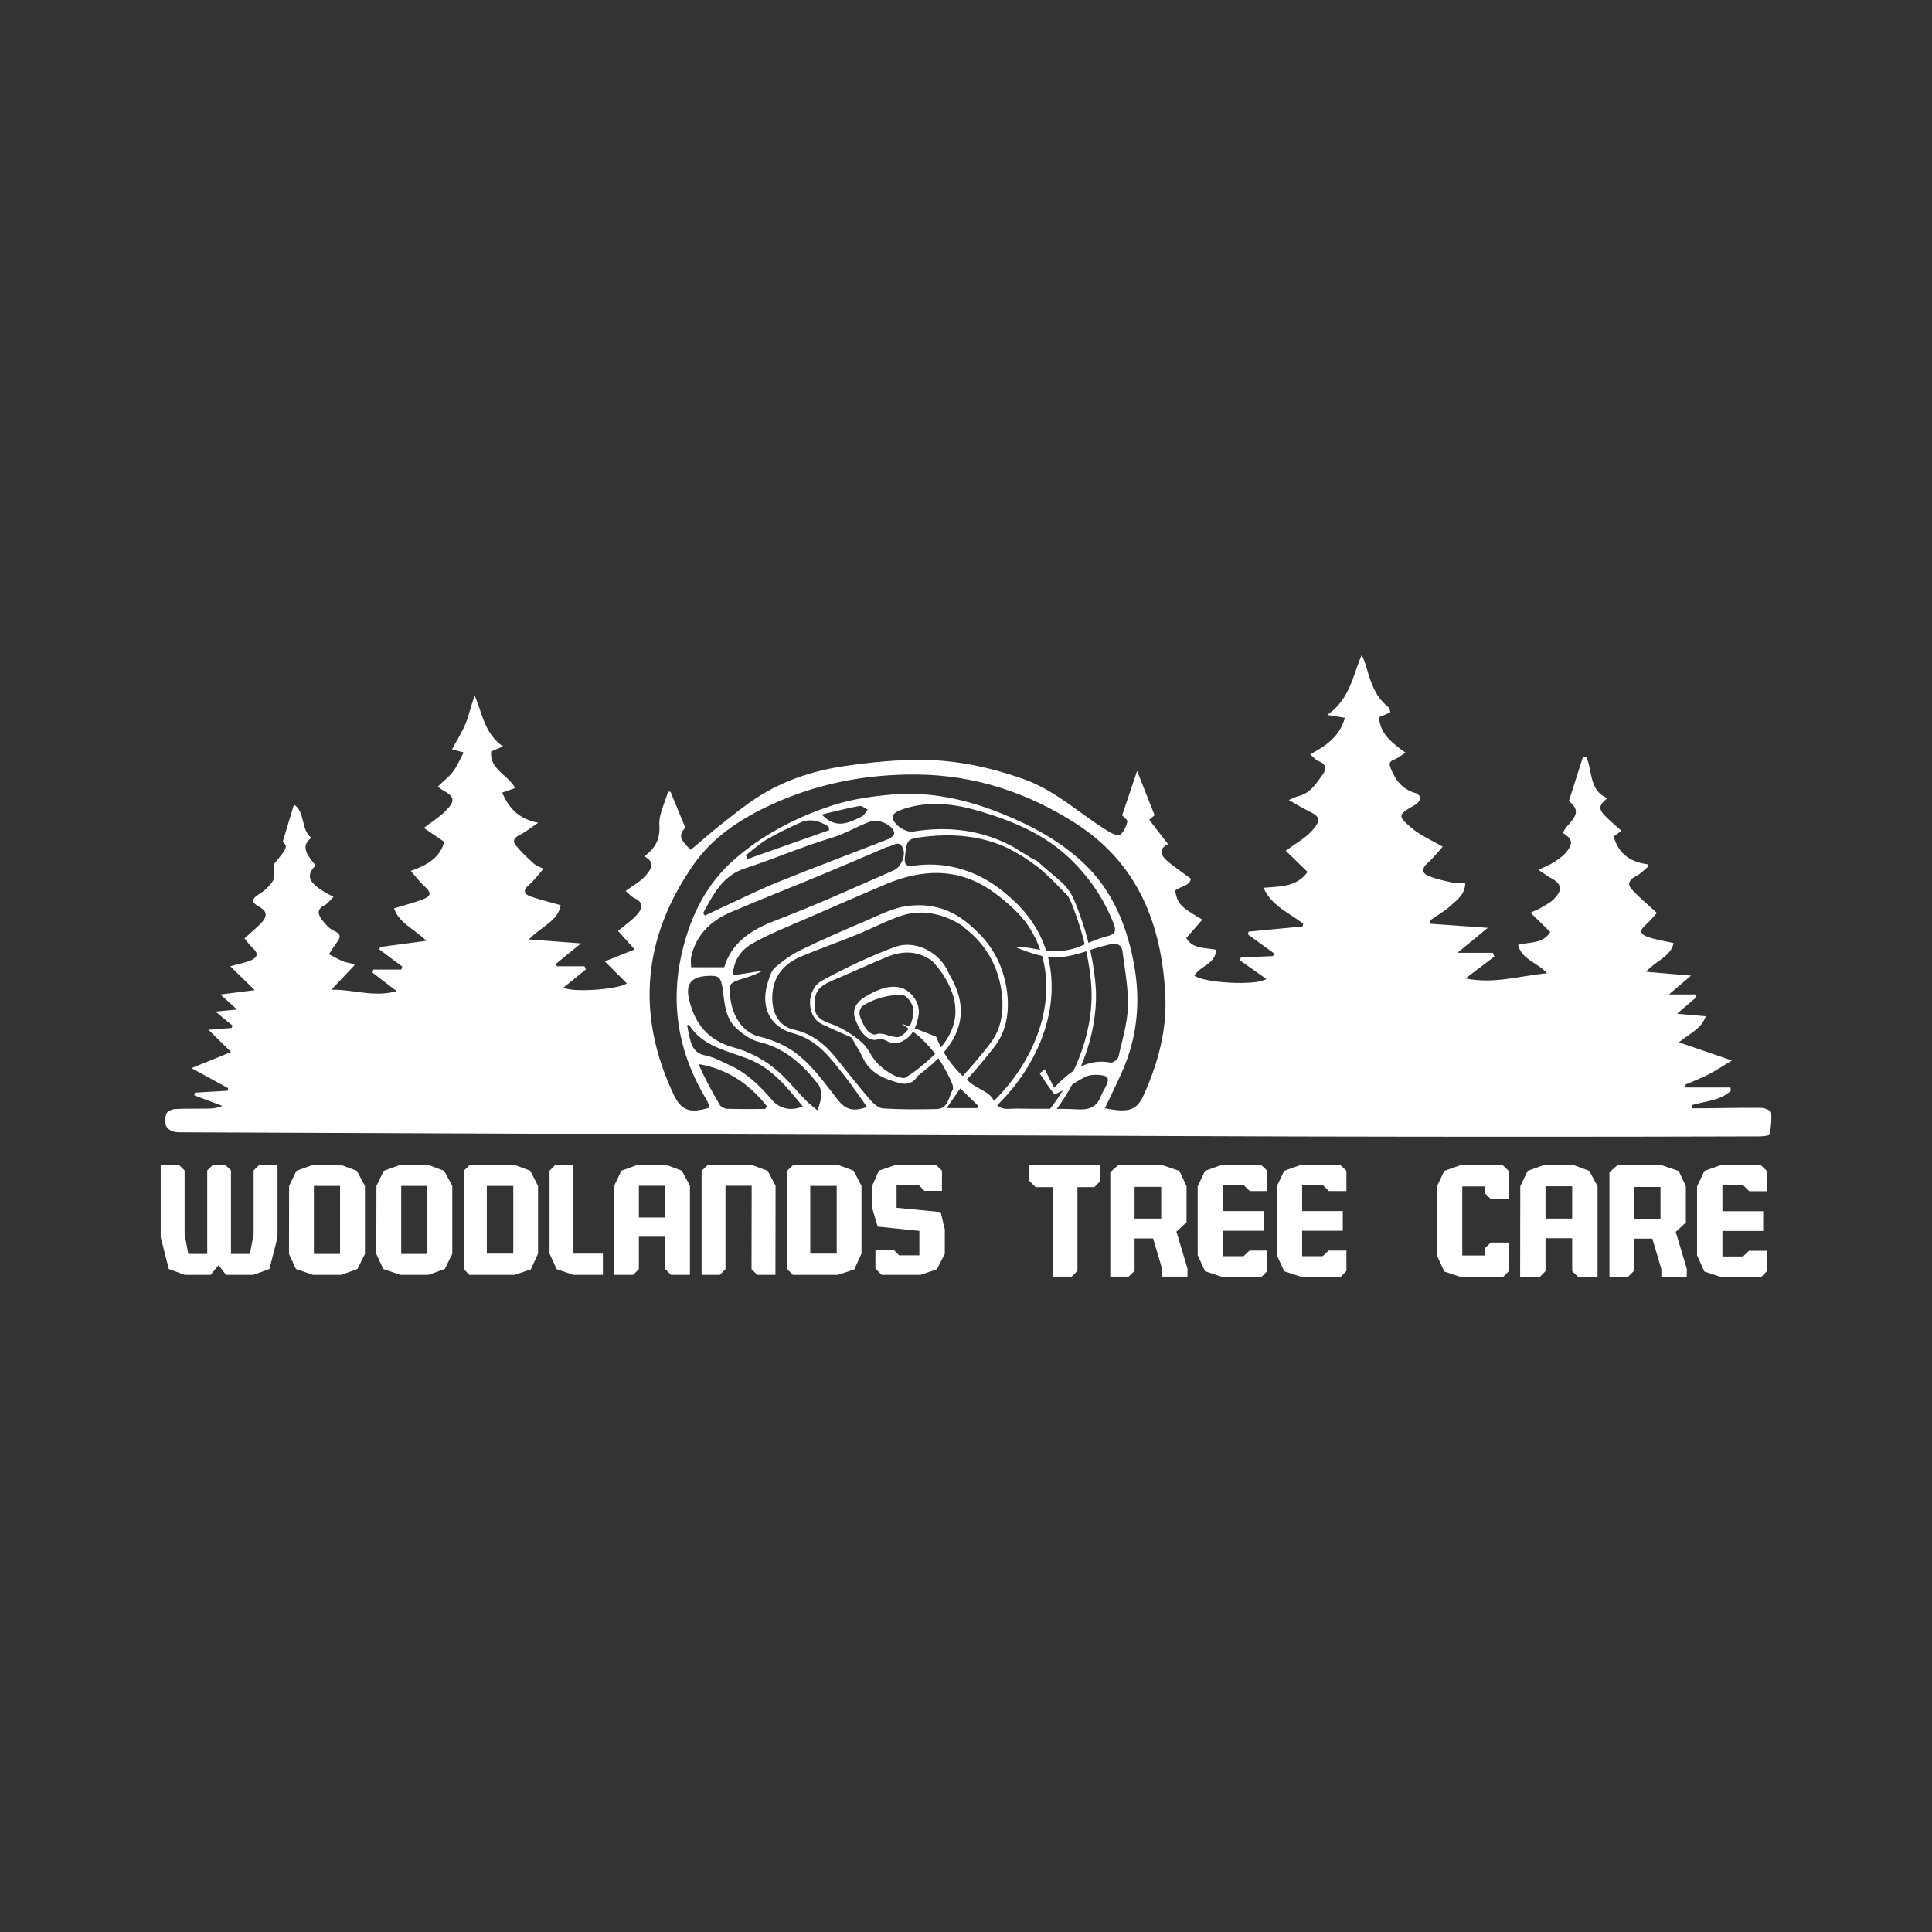 <?xml version="1.0" encoding="UTF-8"?><svg id="a" xmlns="http://www.w3.org/2000/svg" viewBox="0 0 1080 1080"><rect x="0" y="0" width="1080" height="1080" fill="#333333" stroke="none"/><defs><style>.b{fill:#fff;stroke-width:0px;}.c{fill:none;stroke:#fff;stroke-linecap:round;stroke-linejoin:round;stroke-width:3px;}</style></defs><path class="b" d="m652.88,471.88c-5.09,2.53-4.1,6.04-1.11,8.75,4.04,3.67,8.71,6.66,13.91,10.55-.47,4.1-5.67,4.21-8.78,6.63,1.4,7.52,2.51,8.76,15.21,16.28-2.92,3.35-5.73,6.56-8.98,10.3,3.48,6.14,10.64,5.31,16.69,6.52-.29,8.08-9.03,8.98-12.16,14.48,5.46,4.12,34.82,5.78,40.26,1.85-5.05-3.55-9.9-6.97-14.76-10.39.15-.52.29-1.05.44-1.57,6.01-.28,12.01-.55,18.02-.83.2-.49.4-.99.6-1.48-4.87-3.53-9.75-7.07-14.62-10.6.11-.52.21-1.04.32-1.57,10.08-.97,20.17-1.94,30.25-2.9.11-.5.22-1,.32-1.5-7.54-6.06-17.45-9.63-22.2-20.12,9.3-.79,18.63-.36,24.65-8.85-4.31-4.18-8.4-8.16-12.2-11.85,5.72-4.25,10.92-6.99,14.58-11.1,5.54-6.21,4.69-8.04-2.39-11.39-3.19-1.5-6.16-3.45-10.47-5.9,2.68-1.11,3.88-1.82,5.16-2.11,6.83-1.55,10.21-7.14,13.83-12.2,2.07-2.89,1.93-5.87-2.27-7.35-1.66-.58-2.9-2.26-4.86-3.89,9.28-4.77,16.64-10.2,19.48-20.39-3.31-.54-5.72-.94-9.86-1.62,12.66-8.72,14.12-21.61,19.27-33.53.67,1.64,1.49,3.22,2,4.92,2.64,8.89,4.89,17.96,12.7,24.04.79.62,1.37,3,1.24,3.07-1.68.95-3.52,1.63-6.24,2.77.4,9.16,7.07,14.32,14.78,19.81-2.49,1.58-4.29,3.14-6.36,3.92-2.94,1.11-2.91,2.34-1.87,4.97,2.67,6.78,6.72,11.82,14.06,13.82,1.08.29,2.64,1.93,2.48,2.69-.28,1.35-1.45,2.97-2.69,3.67-10.12,5.72-10.45,6.17-1.56,13.58,4.57,3.81,10.32,6.22,16.74,9.95-2.67,2.93-5.2,6.23-8.25,8.93-3.54,3.12-3.7,5.85.45,7.5,4.45,1.78,9.28,2.76,14.01,3.81,1.88.42,3.95.07,6.39.07-.07,6.31-4.53,9.35-8.01,12.55-3.54,3.26-7.86,5.67-11.84,8.45l.4,1.79c10.05.71,20.1,1.42,32.05,2.26-6.02,4.95-10.88,8.94-17,13.96h19.83c.28.69.55,1.39.83,2.08-4.92,3.74-9.85,7.49-16.12,12.25,16,3.26,30.08-1.46,45.59-2.91-5.65-6.24-14.12-7.57-16.22-15.86,6.43-1.82,13.82-.35,17.99-7.17-3.59-3.52-6.99-6.85-11.03-10.81,2.57-1.2,4.27-1.82,5.79-2.73,2.53-1.52,5.32-2.88,7.34-4.95,4.98-5.09,4.34-8.43-1.58-11.62-2.08-1.12-3.96-2.58-7.11-4.66,3.75-1.8,6.14-2.69,8.26-4.04,2.47-1.58,5.06-3.24,6.93-5.43,4.44-5.21,3.96-7.67-1.45-11.11,1.75-5.75,12.97-10.33,3.27-17.86,2.52-7.92,5.16-16.19,7.79-24.47.69-.01,1.37-.03,2.06-.04,3.35,7.96,1.5,18.81,11.68,22.89-4.86,3.79-5.14,6.04-1.2,10.01,2.78,2.79,5.82,5.32,9.05,8.23-1.29.94-2.7,1.97-4.34,3.17,2.57,9.43,9.07,14.29,18.88,15.52.05.5.11,1.01.16,1.51-2.12,1.73-4.04,3.91-6.42,5.08-3.64,1.79-5.32,4.29-2.66,7.27,4.05,4.52,8.82,8.39,14.19,13.37-1.33,1.44-3.42,4.11-5.92,6.32-3.74,3.31-3.89,5.35.68,7.03,4.5,1.66,9.41,2.29,14.62,3.49-1.67,7.56-9.65,9.66-15.44,16.03,8.76.75,16.33,1.4,25.18,2.16-4.34,3.69-7.91,6.73-12.37,10.52h14.6c.23.52.46,1.04.69,1.57-3.18,2.72-6.35,5.44-10.75,9.2,5.99.54,10.75.97,16,1.44-2.32,6.85-8.6,9.44-14.97,14.54,10.29,3.53,19.33,6.62,29.66,10.16-4.83,2.9-8.87,5.61-13.16,7.83-4.14,2.14-8.54,3.78-12.82,5.63.04.55.07,1.1.11,1.65h25.05c.05.61.1,1.22.15,1.84-6.02,5.72-14.4,5.69-21.8,8.03.05.59.1,1.18.14,1.77,2.01,0,4.02.02,6.03,0,10.84-.12,21.69-.38,32.53-.25,2.01.02,5.53,1.42,5.65,2.55.42,4.05-.07,8.3-.87,12.36-.13.63-3.67,1-5.61,1.01-39.89.11-79.78.2-119.67.2-46.13,0-92.27-.03-138.4-.15-48.69-.12-97.37-.37-146.06-.54-62.86-.21-125.72-.36-188.58-.6-96.86-.37-193.72-.79-290.58-1.18-6.64-.03-9.63-4.09-7.2-10.54.47-1.24,3.11-2.37,4.77-2.46,6.25-.31,12.5-.12,18.75-.23,2.49-.04,4.99-.36,7.67-1.54-5.21-1.96-10.42-3.92-15.63-5.88.09-.5.19-1,.28-1.5,6.15-.36,12.3-.73,18.44-1.09l.17-1.41c-6.49-3.55-12.97-7.1-20.5-11.22,8.16-3.31,14.88-6.04,22.16-9-4.44-4.35-8.12-7.97-12.69-12.45,5.47-.41,9.2-.69,12.93-.97.2-.44.41-.87.61-1.31-2.85-2.33-5.7-4.67-9.61-7.87,4.39-.42,7.51-.72,12.09-1.16-3.37-3.04-5.87-5.3-9.3-8.39,6.81-.87,12.33-1.57,19.14-2.44-4.95-4.86-8.99-8.81-13.64-13.38,4.69-1.28,8.1-1.86,11.26-3.15,3.71-1.52,4.86-3.84,1.36-6.96-1.95-1.74-3.43-3.98-4.66-5.44,3.74-3.46,7.23-6.18,10.08-9.45,2.59-2.98,2.43-5.8-1.51-8-5.24-2.92-4.87-4.49.14-7.66,2.87-1.81,5.64-4.43,7.33-7.32,1.16-1.98.39-5.05.53-9.25,7.51-9.09,7.61-9.42,4.83-12.43,2.21-7.36,4.16-13.82,6.22-20.68,6.36,3.92,3.74,13.79,9.66,18.56-4.89,4.08-4.24,7.59,2.51,15.48-5.19,5.11-5.79,9.77,9.96,17.49-1.81,1.77-3.17,3.88-5.07,4.79-4.3,2.07-3.64,4.97-1.69,7.62,1.88,2.56,4.16,5.35,6.96,6.58,4.46,1.96,3.64,4.01,1.32,7.03-1.49,1.94-2.73,4.07-4.08,6.11,2.83,1.43,5.58,3.03,8.52,4.2,1.41.56,3.17.32,5.88,1.82-3.9,4.13-7.8,8.26-13.07,13.83,12.57-.3,23.42,4.39,36.57.78-5.28-4.04-9.41-7.2-13.54-10.36.15-.57.29-1.14.44-1.71h15.72c.15-.56.3-1.13.45-1.69-4.28-3.2-8.55-6.4-12.83-9.6.15-.44.3-.88.45-1.32,8.13-1.09,16.26-2.18,25.88-3.47-6.98-6.81-15.34-9.92-18.09-18.15,5.64-1.72,10.93-3.03,16.01-4.97,4.92-1.89,4.93-3.84,1.1-7.29-2.63-2.37-4.76-5.28-7.75-8.66,9.07-3.17,16.28-7.31,18.74-16.24-4.14-2.82-7.89-5.38-11.41-7.78,4.59-3.54,8.79-6.12,12.14-9.52,5.69-5.78,5.1-8.02-2.01-11.85-.6-.32-1.11-.82-2.36-1.76,3.07-2.97,6.27-5.41,8.61-8.49,2.32-3.05,3.78-6.74,5.85-10.59-3.15-.86-4.83-1.31-6.48-1.76,2.7-5.05,5.69-9.68,7.7-14.68,1.96-4.87,2.93-10.12,4.96-15.35,4.27,9.91,5.45,21.32,15.83,28.45-2.92,1.22-4.66,1.95-6.63,2.78-1.02,10.16,9.51,12.97,13.41,20.48-2.55.89-4.4,1.54-7.25,2.53,3.71,8.55,8.97,14.66,20.14,16.87-4.31,2.89-7.1,5.23-10.26,6.75-3.08,1.48-4.34,3.4-2.28,5.9,2.98,3.62,6.46,6.86,9.92,10.06,1.25,1.16,3.07,1.71,5.56,3.03-2.89,3.26-5.15,6.43-8.01,8.9-3.84,3.31-2.74,5.38,1.05,6.66,5.22,1.77,10.61,3.08,16.6,4.78-1.53,8.89-10.73,11.8-17.78,19.13,10.15.78,18.88,1.44,29.09,2.22-5.34,4.38-9.63,7.89-13.92,11.41.14.46.28.91.42,1.37h15.48c.26.59.51,1.18.77,1.77-4.16,3.38-8.32,6.75-12.43,10.08,3.7,2.91,30.18,1.34,35.32-2.3-3.97-3.96-7.96-7.94-12.33-12.3,6.36-2.52,11.13-4.4,16.75-6.63-3.98-4.41-6.8-7.54-9.33-10.35,3.98-3.36,7.8-5.92,10.75-9.24,2.94-3.31,3.52-6.91-1.63-9.15-1.86-.81-3.27-2.62-4.87-3.97,4.01-2.97,8.15-5.16,11.04-8.43,2.76-3.13,6.21-7.47-.65-10.93,6.35-4.58,8.98-9.69,8.48-17.51-.38-6.03,3.1-12.43,4.86-18.67.46.04.92.08,1.38.13,2.68,6.51,5.36,13.03,8.23,19.99-3.71,4.24-3.37,6.34,3.09,12.43,5.33-4.51,10.58-9.2,16.1-13.54,6.95-5.47,13.83-11.11,21.24-15.88,14.78-9.52,31.26-14.83,48.26-17.36,14.75-2.19,29.76-3.67,44.56-3.5,19.12.23,37.63,4.29,55.65,10.64,18.2,6.41,31.73,19.65,47.66,29.34,1.95,1.18,5.43,2.82,6.43,2.01,2.08-1.67,3.5-4.74,4.11-7.44.25-1.13-2.26-2.78-2.9-3.51,2.64-7.84,5.28-15.7,8.37-24.86,3.53,8.92,6.49,16.39,9.8,24.76.07-.06-1.09.93-3,2.56,3.38,4.38,6.73,8.72,10.46,13.54Zm-81.73,6.47c-16.86-10.59-35.63-12.95-55.34-10.48-8.95,1.12-8.82,1.54-9.94,11.1-.48,4.08.52,5.61,5.03,4.96,30.83-4.46,58.22,14.71,70.18,40.85.41.91.2,2.12.27,3.19-5.82-12.08-14.71-20.89-25.12-28.63-19.38-14.41-40.15-14.07-62.01-4.66-14,6.03-28.01,12.04-41.97,18.17-10.53,4.63-21.34,8.8-31.36,14.39-6.13,3.42-10.97,9.18-11.18,17.99,6.08-.97,11.45-1.82,16.81-2.67-4.6,2.62-9.52,3.91-14.35,5.51-1.49.49-3.78,1.75-3.9,2.8-1.43,12.3,4.82,26.3,16.93,28.77,2.66.54,5.22,1.56,7.76,2.5,16.2,6.02,25.26,19.78,35.24,32.48,4.45,5.66,8.55,7.01,16.48,4.19-4.11-5.72-7.97-11.54-12.29-17-7.89-9.99-15.16-20.44-28.83-24.13-13.44-3.62-18.65-15.02-14.3-28.66.92-2.9,1.9-6.39,4.03-8.22,4.46-3.83,9.43-7.33,14.69-9.89,11.71-5.7,23.66-10.89,35.64-15.98,7.5-3.18,15.06-7.24,22.87-8.36,21.15-3.05,36,7.33,47.13,23.85.86,1.28.97,3.08,1.43,4.64-1.7-.62-2.43-1.6-3.03-2.66-8.09-14.54-28.73-26.82-47.92-20.56-8.57,2.79-16.65,7.22-25.06,10.63-10.33,4.19-20.86,7.87-31.15,12.17-11.02,4.61-16.4,12.85-16.2,23.75.17,9.05,4.5,15.49,12.17,17.21,9.72,2.18,16.97,7.79,23.02,15.22,6.48,7.97,12.77,16.1,19.46,23.89,1.89,2.2,4.75,4.74,7.39,4.91,9.86.64,19.82.56,29.74.36,6.67-.14,6.77-6.75,9.06-10.78.88-1.54-.79-4.82-1.88-7-2.01-4.01-4.16-8.02-6.79-11.62-2.77-3.8-5.93-7.39-9.39-10.58-3.17-2.91-6.95-5.16-10.47-7.7,6.64,2.14,12.89,4.62,19.11,7.16.36.15.51.83.7,1.29,4.11,9.86,10.51,18,18.72,24.63,4.14,3.35,10.64,5.14,12.73,9.37,3.34,6.78,8.43,4.85,13.32,4.96,11.36.25,22.77-.12,34.11.44,6.17.31,10.4-1.26,12.67-7.31.58-1.55,1.46-3.01,2.26-4.48,2.99-5.56,2.26-7.19-3.88-7.5-2.32-.12-4.97.06-7.01,1.08-4.27,2.13-8.19,4.96-12.33,7.38-1.66.97-4.76,2.64-5.09,2.23-2.97-3.61-5.46-7.61-8.1-11.5l2.77-2.31c1.71,3.34,3.43,6.67,5.29,10.29,9.96-10.31,19.1-16.44,31.62-14.02,1.19.23,3.96-1.76,4.26-3.06,2.14-9.31,5.06-18.72,5.35-28.09.32-10.45-1.71-20.92-3.07-31.32-.46-3.47-3.36-4.54-6.72-3.71-3.42.84-6.83,1.74-10.17,2.86-17.19,5.76-23.97,6.55-42.74-1.19,2.72-.02,5.47-.01,8.1.49,9.16,1.75,18.26,2.96,27.45-.8,5.15-2.1,10.26-4.52,15.59-5.83,4.76-1.17,5.1-3.13,3.6-7-5.49-14.09-13.85-26.29-24.63-36.56-14.02-13.36-31.55-20.78-50.05-26.27-14.77-4.38-29.63-6.29-44.83-.57-1.62.61-4.05,2.23-4.1,3.39-.18,4.18,7.11,9.22,11.48,8.51,20.34-3.28,39.57-.77,57.28,9.27,1.47.83,2.27,2.79,3.38,4.23l.07-.05Zm46.5,141.17c13.72,2.75,17.96,1.08,21.98-8.01,7.86-17.73,12.75-35.94,11.78-55.27-2.02-40.1-15.67-73.94-50.25-96.04-26.71-17.07-56.05-26.93-88.56-27.23-29.09-.27-57.27,5.25-83.84,17.96-15.67,7.5-30.49,17.41-40.66,31.84-29.13,41.33-32.46,84.57-11.63,128.88,4.34,9.23,9.11,10.94,20.33,7.47-.62-1.49-1.06-3.03-1.85-4.34-15.75-26.12-20.9-54.26-13.13-84.77,4.84-19.01,13.22-35.95,28.55-49.43,16.07-14.14,34.58-23.56,54.34-30.15,10.93-3.64,22.68-5.31,34.13-6.29,21.3-1.81,41.52,2.77,60.99,10.59,16.99,6.82,32.93,15.47,46.13,27.99,15.98,15.15,24.04,34.88,27.98,56.49,3.72,20.4,1.93,40.46-6.71,59.93-2.98,6.71-6.25,13.3-9.58,20.36Zm-212.79-78.83c4.04-13.53,14.72-20.73,27.57-25.69,9.81-3.79,19.58-7.75,29.26-11.87,12.66-5.39,25.2-11.06,37.82-16.55,4.02-1.74,7.09-8.09,5.2-12.49-2.16-5.03-5.91-.79-8.96-.55-.52.04-1.02.43-1.53.65-11.29,4.8-22.55,9.69-33.88,14.39-17.16,7.12-34.44,13.95-51.55,21.21-11.37,4.83-19.71,12.7-22.43,25.24-.41,1.91-.02,3.97,0,5.67h18.5Zm-11.81-30.29c.32.48.65.96.97,1.43,2.12-1.01,4.24-2.04,6.38-3.02,11.48-5.27,22.8-10.97,34.49-15.71,20.62-8.36,41.48-16.1,62.19-24.23,1.21-.47,2.9-2.25,2.81-3.21-.41-4.28-8.78-8.01-13.01-6.54-7.53,2.63-14.25,6.95-22.07,9.26-16.32,4.84-32.07,11.79-48.29,17.04-12.9,4.18-17.76,14.75-23.46,24.96Zm63.96,110.29c2.16-5.92,3.17-10.96.16-14.82-8.53-10.92-18.46-20.01-32.82-23.42-4.64-1.1-9.05-4.35-12.67-7.6-6.32-5.7-6.61-14.13-7.72-22.07-.93-6.65-2.11-7.61-8.63-7.24-8.89.51-12.23,4.48-10.11,13.29,3.22,13.37,10.54,22.78,24.75,26.63,7.69,2.08,15.32,5.88,21.62,10.66,7.23,5.48,12.92,12.92,19.35,19.44,1.65,1.67,3.59,3.06,6.06,5.14Zm-72.91-47.65c.49,2.45.91,4.9,1.49,7.31,1.15,4.77,2.94,8.51,8.72,9.64,4.72.92,9.1,3.42,13.54,5.42,9.63,4.33,16.86,11.56,23.65,19.36,4.49,5.16,10.66,6.49,17.26,3.69-8.64-10.41-16.86-20.94-29.63-26.17-12.24-5.02-26.18-6.97-33.97-19.41-.04-.06-.35.05-1.06.17Zm43.69,46.88c.28-.55.55-1.1.83-1.65-9.63-12.15-21.74-20.67-38.14-23.48,3.47,7.99,7.54,15.51,11.89,22.85.69,1.17,2.65,2.14,4.09,2.18,7.1.22,14.21.1,21.32.1Zm35.73-155.86c-.09-.66-.18-1.32-.27-1.98-4.75-2.91-9.9-4.86-15.68-2.31-6.45,2.84-12.84,5.94-18.93,9.5-4.18,2.44-7.83,5.85-11.71,8.83.32.7.64,1.39.96,2.09,15.21-5.37,30.42-10.74,45.64-16.12Zm-4.14-8.76c7.97,8.59,15.3,4.57,22.47,1.06,1.34-.65,2.12-2.49,3.16-3.78-1.54-.73-3.21-2.31-4.6-2.06-6.77,1.26-13.47,3.01-21.03,4.78Zm69.8,164.12h17.14c.18-.41.36-.82.54-1.22-3.23-3.14-6.45-6.27-10.07-9.79-2.61,3.78-4.73,6.83-7.61,11.01Z"/><path class="b" d="m475.92,579.94c-5.54-2.49-11.13-4.88-16.59-7.51-8.64-4.15-8.89-19.4.37-24.38,13.07-7.04,26.57-13.54,40.44-18.65,13.96-5.14,30.64,6.39,31.81,21.24-2.18-7.04-7.03-11.39-13.12-14.93-7.65-4.46-15.34-3.95-23.22-.69-9.94,4.11-19.72,8.64-29.63,12.82-8.47,3.57-10.73,6.44-10.61,14.27.03,2.15.38,3.76,1.19,5.09,2.07,3.37,5.73,4.27,9.66,5.76,0,0,6.13,2.33,13.34,7.9,7.83,6.06,5.99,9.65,13.4,15.8,7.41,6.15,15.34,7.62,15.22,7.96-.08.22-3.33-.58-17.35-5.12-4.97-6.52-9.93-13.05-14.9-19.57Z"/><path class="b" d="m475.79,580.08c2.96,3.38,6.22,6.53,8.8,10.19,3.78,5.36,8.57,8.79,14.85,11.02,5.79,2.05,10.56,2.37,14.99-3.59-1.63,6.46-5.86,9.24-11.66,7.71-8.57-2.25-16.47-5.54-20.53-14.32-1.79-3.87-4.2-7.44-6.32-11.15,0,0-.12.14-.12.14Z"/><path class="b" d="m478.05,566.35c.17-1.03.1-2.17.55-3.08,2.39-4.81,19.49-12.76,24.35-11.01,1.95.7,3.34,2.83,4.56,4.75-8.13-2.87-25.3,2.64-29.46,9.34Z"/><path class="b" d="m571.08,478.4c3.11,1.08,6.9,1.38,9.19,3.38,6.4,5.56,12.17,11.83,18.19,17.82-.46.45-.91.91-1.37,1.36-4.75-4.72-9.31-9.64-14.3-14.09-3.57-3.18-7.71-5.72-11.62-8.53-.03.02-.1.06-.1.06Z"/><path class="b" d="m502.49,580.03c-1.48.98-3.31,3.06-4.44,2.77-2.8-.73-5.28-2.55-7.21-4.92,3.37.62,6.73,1.25,11.64,2.16Z"/><path class="b" d="m150.58,709.39l-8.91,3.26h-15.35l-4.13-5.41-4.45,5.41h-14.47l-8.91-3.26-4.53-17.73v-40.47h10.18l3.18,3.1v35.62l2.07,11.05h10.58v-46.68l3.18-3.1h6.92l3.18,3.1v46.68h10.58l2.07-11.05v-35.62l3.18-3.1h10.18v40.47l-4.53,17.73Z"/><path class="b" d="m199.79,709.39l-9.07,3.26h-15.74l-9.54-3.26-3.9-8.43.08-38.01,4.06-8.43,9.22-3.34h15.59l8.99,3.34,4.53,8.43v38.01l-4.21,8.43Zm-9.7-46.44h-14.63v38.01h14.63v-38.01Z"/><path class="b" d="m248.61,709.39l-9.07,3.26h-15.74l-9.54-3.26-3.9-8.43.08-38.01,4.06-8.43,9.22-3.34h15.59l8.99,3.34,4.53,8.43v38.01l-4.21,8.43Zm-9.7-46.44h-14.63v38.01h14.63v-38.01Z"/><path class="b" d="m296.71,709.63l-9.14,3.02h-25.21l-3.1-3.18v-55.03l3.42-3.26h24.89l8.83,3.26,4.37,8.51v37.85l-4.06,8.83Zm-9.78-46.68h-14.79v37.85h14.79v-37.85Z"/><path class="b" d="m333.92,712.65h-13.44l-9.3-3.18-3.98-8.67v-46.36l3.26-3.26h10.1v49.62h16.46v11.85h-3.1Z"/><path class="b" d="m375.11,712.65l-3.34-3.26v-18.05h-14.63v18.05l-3.18,3.26h-10.73l.08-49.78,4.06-8.43,9.22-3.34h15.58l8.99,3.34,4.53,8.43v49.78h-10.58Zm-3.34-49.78h-14.63v17.73h14.63v-17.73Z"/><path class="b" d="m433.47,712.65h-10.18l-3.18-3.18.08-46.6h-14.63v46.6l-3.18,3.18h-10.18v-58.13l3.5-3.34h24.41l9.07,3.34,4.37,8.35-.08,49.78Z"/><path class="b" d="m477.51,709.63l-9.14,3.02h-25.21l-3.1-3.18v-55.03l3.42-3.26h24.89l8.83,3.26,4.37,8.51v37.85l-4.06,8.83Zm-9.78-46.68h-14.79v37.85h14.79v-37.85Z"/><path class="b" d="m523.71,709.55l-9.14,3.1h-21.71l-3.5-3.5v-10.5h10.18l3.1,3.1h11.29v-13.68l-23.3-2.39-3.1-10.5v-12.25l3.74-8.51,9.54-3.26h22.34l3.42,3.26v11.29h-9.78l-3.42-3.42h-12.17v12.88l24.65,2.39,2.31,9.7v13.6l-4.45,8.67Z"/><path class="b" d="m611.76,663.64h-9.46v46.76l-3.15,3.24h-10.44v-49.99h-9.79l-3.48-3.48v-8.98h39.72v8.98l-3.4,3.48Z"/><path class="b" d="m663.77,713.64h-14.16v-4.37l-5.02-16.99h-10.35v18.12l-3.32,3.24h-10.27v-58.41l4.53-3.96h24.43l9.71,3.32,3.96,8.49v20.22l-5.66,5.18,6.23,20.79-.08,4.37Zm-29.53-50.16v17.72h14.88v-17.72h-14.88Z"/><path class="b" d="m705.27,713.72h-22.25l-9.38-3.07-4.13-8.98v-38.51l4.13-8.66,9.38-3.32h21.92l3.48,3.32v11.33h-9.79l-3.32-3.24h-11.65v14.4h22.73v11h-22.73v14.24h11.49l3.32-3.15h9.95v11.41l-3.15,3.24Z"/><path class="b" d="m749.51,713.72h-22.25l-9.38-3.07-4.13-8.98v-38.51l4.13-8.66,9.38-3.32h21.92l3.48,3.32v11.33h-9.79l-3.32-3.24h-11.65v14.4h22.73v11h-22.73v14.24h11.49l3.32-3.15h9.95v11.41l-3.15,3.24Z"/><path class="b" d="m840.2,713.89h-23.43l-9.4-3.08-4.13-9v-38.59l4.13-8.67,9.4-3.32h23.1l3.49,3.32v15.89h-9.81l-3.32-3.24v-3.97h-12.81v38.59h12.65v-4.05l3.32-3.16h9.97v16.05l-3.16,3.24Z"/><path class="b" d="m882.27,713.89l-3.4-3.32v-18.4h-14.92v18.4l-3.24,3.32h-10.94l.08-50.75,4.13-8.59,9.4-3.4h15.89l9.16,3.4,4.62,8.59v50.75h-10.78Zm-3.4-50.75h-14.92v18.08h14.92v-18.08Z"/><path class="b" d="m942.9,713.81h-14.19v-4.38l-5.03-17.02h-10.38v18.16l-3.32,3.24h-10.3v-58.53l4.54-3.97h24.48l9.73,3.32,3.97,8.51v20.27l-5.67,5.19,6.24,20.83-.08,4.38Zm-29.59-50.26v17.75h14.92v-17.75h-14.92Z"/><path class="b" d="m984.48,713.89h-22.29l-9.4-3.08-4.13-9v-38.59l4.13-8.67,9.4-3.32h21.97l3.49,3.32v11.35h-9.81l-3.32-3.24h-11.67v14.43h22.78v11.02h-22.78v14.27h11.51l3.32-3.16h9.97v11.43l-3.16,3.24Z"/><path class="c" d="m558.95,499.04c7.59,5.59,17.46,14.91,23.05,29.01,10.98,27.68.92,62.32-25.16,88.27"/><path class="b" d="m565.35,473.14c7.87,4.03,15.32,9.03,21.99,14.81,3.06,2.64,7.4,5.91,9.7,9.23,2.76,3.59,4.21,7.93,5.84,12.08,5.43,14.5,9.02,29.8,9.79,45.3.62,24.72-9.79,50.61-25.28,69.64-.52.64-1.47.74-2.11.21-.65-.53-.74-1.48-.21-2.12,16.7-20.4,27.38-47.83,24.73-74.14-1.26-13.03-4.37-25.86-8.88-38.15-2.13-6.07-4.68-12.14-9.81-16.3,0,0-4.99-4.29-4.99-4.29-3.34-2.85-6.7-5.61-10.33-8.03-3.61-2.45-7.36-4.69-11.23-6.72-.42-.22-.58-.74-.36-1.15.22-.42.73-.58,1.15-.36h0Z"/><path class="c" d="m540.3,517.69c4.37,3.32,13.53,11.3,18.3,24.86,1.46,4.14,7.26,22.33-1.12,37.47-1.82,3.28-4.58,6.62-10.11,13.3-4.68,5.66-8.85,10.12-11.83,13.17"/><path class="c" d="m520.62,534.53c1.5,1.42,18.32,17.72,14.39,36.53-2.73,13.05-14.42,22.43-20.35,27.18-3.35,2.68-6.38,4.61-8.55,5.87"/><path class="c" d="m492.16,579.32c3.86.09,5.11,2.35,8.38,2.26,1.78-.05,3.07-.77,4.13-1.36,4.98-2.78,6.34-8.44,6.86-10.62.42-1.75.81-3.37.52-5.5-.79-5.73-5.63-8.96-5.89-9.13-7.07-4.56-16.24.45-19.5,2.23-2.78,1.52-6.86,3.75-7.61,7.83-.42,2.26.37,4.11,1.35,6.38.61,1.42,3.35,7.84,8.14,8.38,1.61.18,1.46-.52,3.63-.48Z"/></svg>